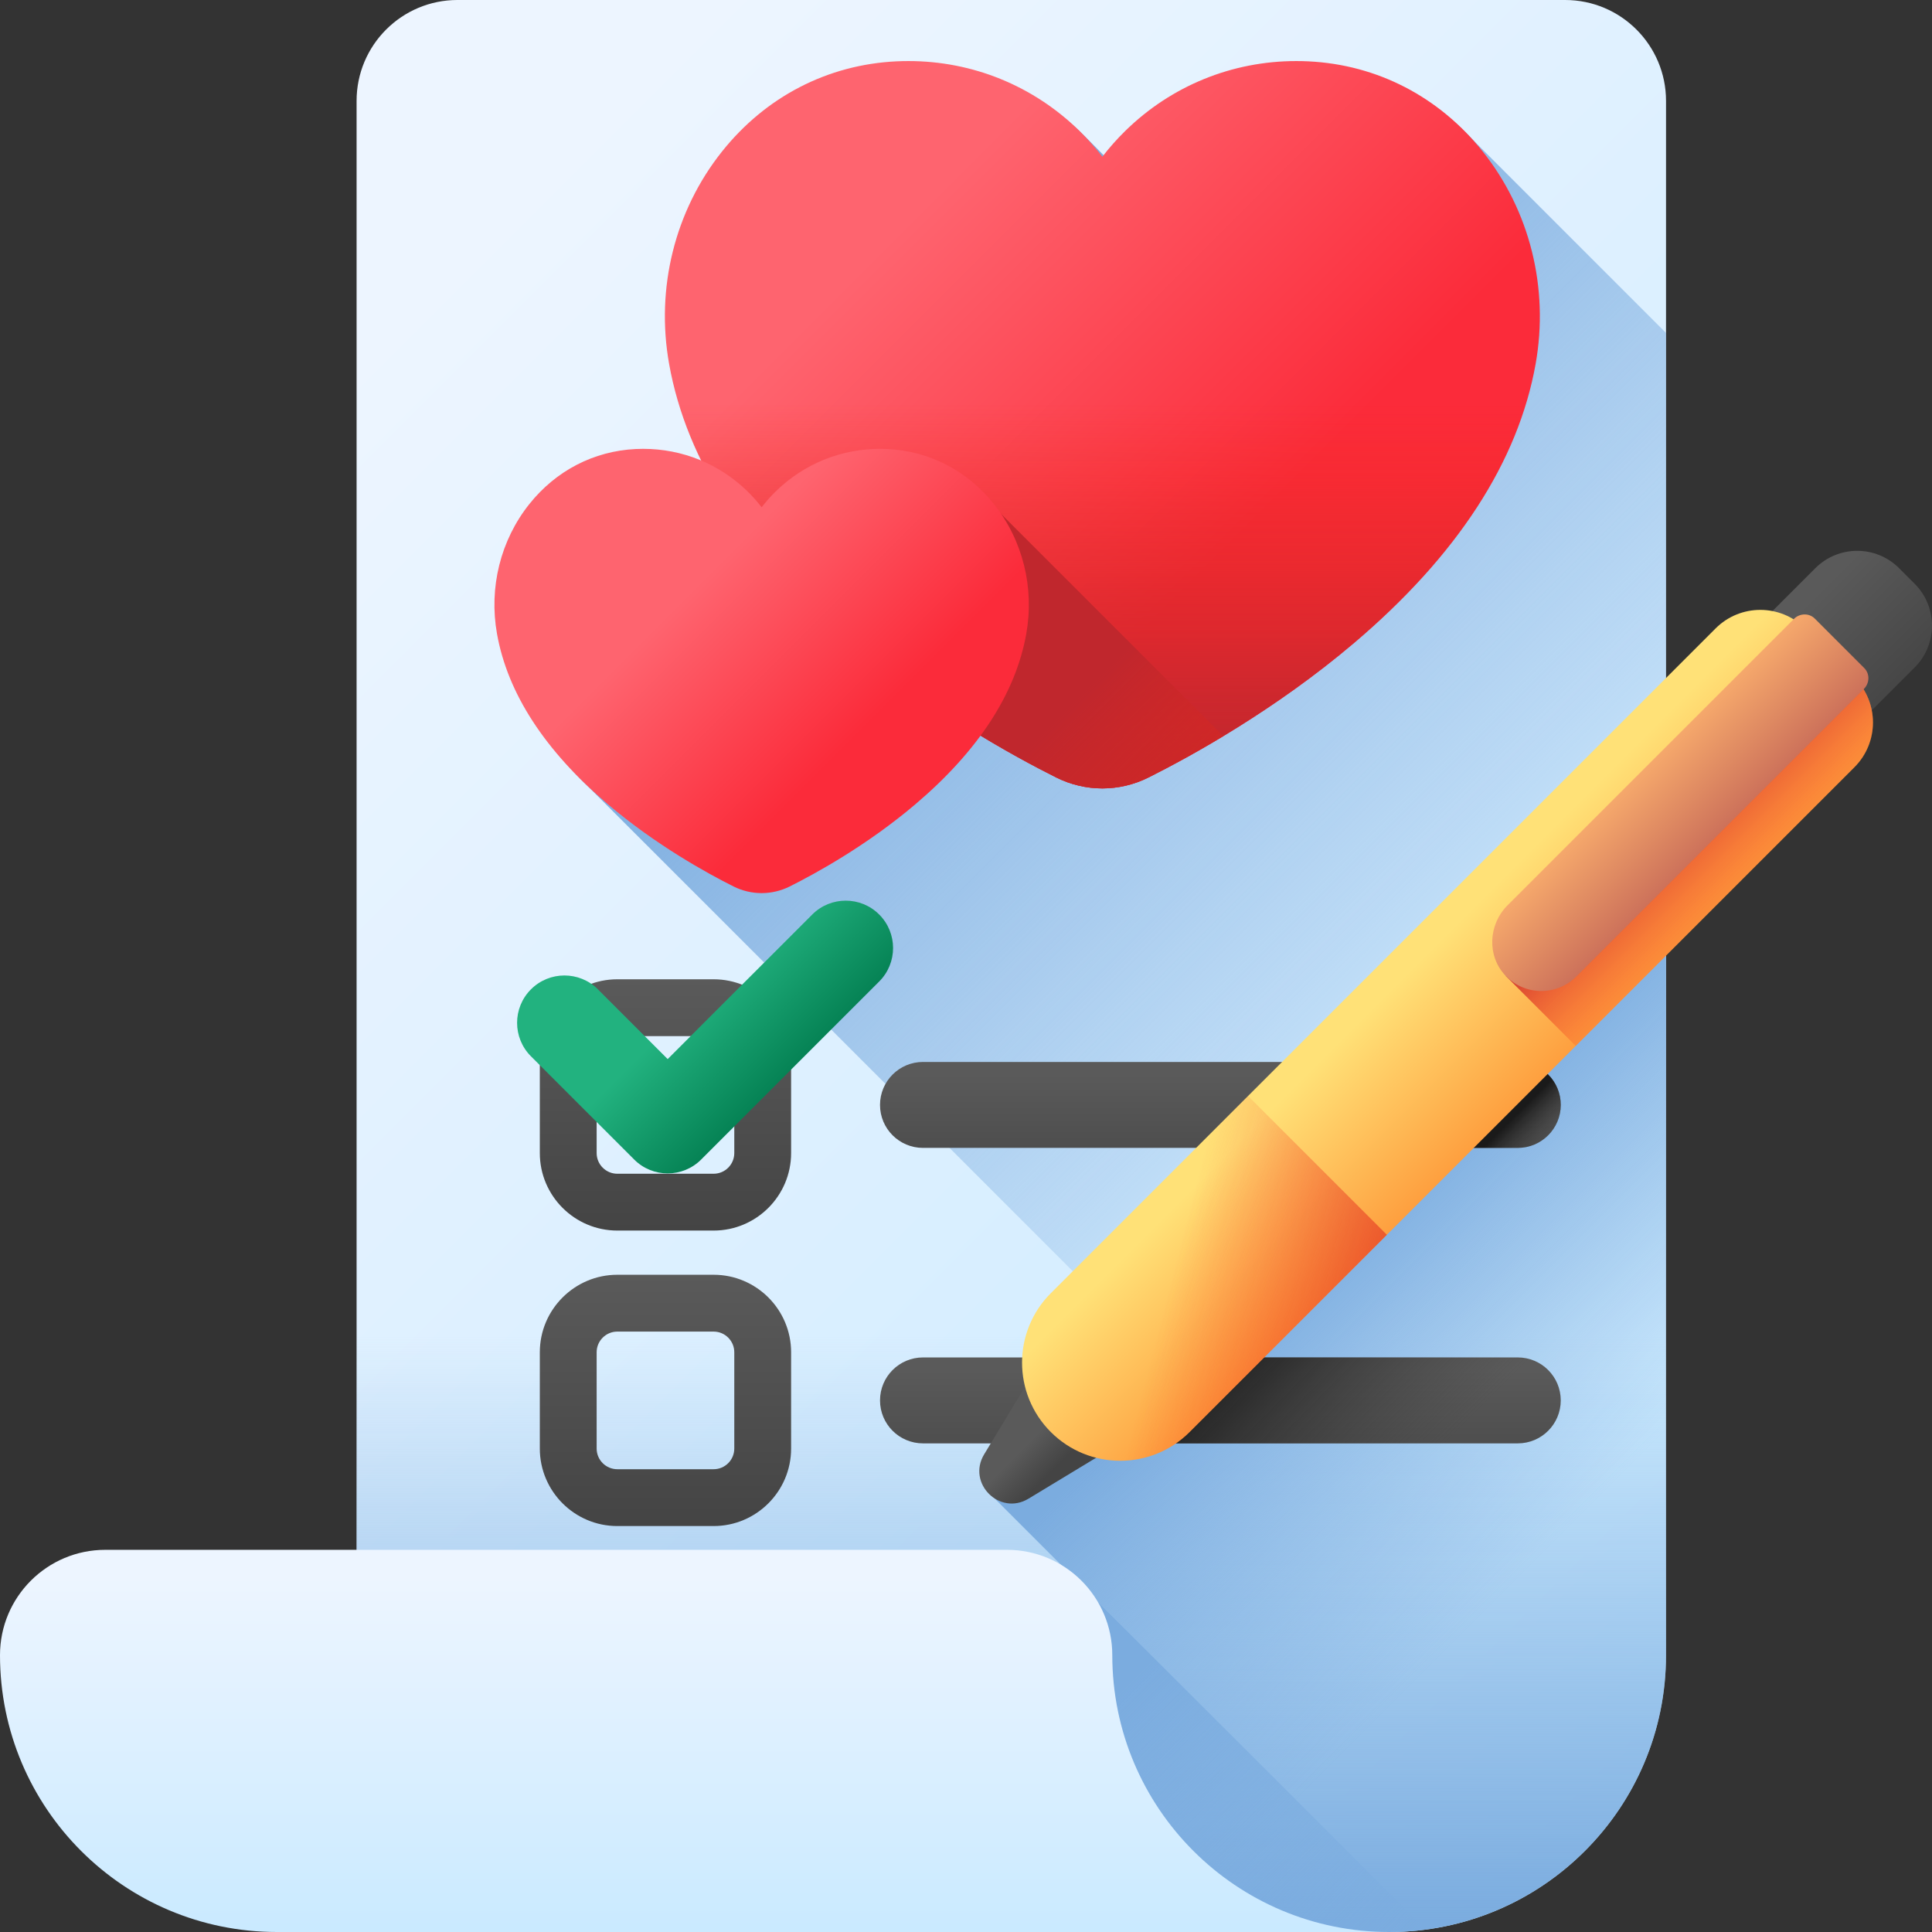 <svg id="Capa_1" enable-background="new 0 0 510 510" height="20" viewBox="0 0 510 510" width="20" xmlns="http://www.w3.org/2000/svg" xmlns:xlink="http://www.w3.org/1999/xlink"><rect x="0" y="0" width="510" height="510" fill="#333333" stroke="none"/><linearGradient id="lg1"><stop offset="0" stop-color="#edf5ff"/><stop offset="1" stop-color="#c7e9ff"/></linearGradient><linearGradient id="SVGID_1_" gradientUnits="userSpaceOnUse" x1="95.914" x2="462.28" xlink:href="#lg1" y1="91.755" y2="458.121"/><linearGradient id="lg2"><stop offset="0" stop-color="#7bacdf" stop-opacity="0"/><stop offset="1" stop-color="#7bacdf"/></linearGradient><linearGradient id="SVGID_2_" gradientUnits="userSpaceOnUse" x1="431.543" x2="253.192" xlink:href="#lg2" y1="281.768" y2="103.418"/><linearGradient id="lg3"><stop offset="0" stop-color="#fe646f"/><stop offset="1" stop-color="#fb2b3a"/></linearGradient><linearGradient id="SVGID_3_" gradientUnits="userSpaceOnUse" x1="250.518" x2="336.032" xlink:href="#lg3" y1="47.599" y2="133.112"/><linearGradient id="SVGID_4_" gradientUnits="userSpaceOnUse" x1="290.998" x2="290.998" y1="106.272" y2="199.691"><stop offset="0" stop-color="#f82814" stop-opacity="0"/><stop offset=".405" stop-color="#da2721" stop-opacity=".405"/><stop offset=".756" stop-color="#c7272a" stop-opacity=".756"/><stop offset="1" stop-color="#c0272d"/></linearGradient><linearGradient id="SVGID_5_" gradientUnits="userSpaceOnUse" x1="347.842" x2="279.954" y1="256.595" y2="188.706"><stop offset="0" stop-color="#f82814" stop-opacity="0"/><stop offset="1" stop-color="#c0272d"/></linearGradient><linearGradient id="SVGID_6_" gradientUnits="userSpaceOnUse" x1="188.527" x2="229.539" xlink:href="#lg3" y1="149.911" y2="190.923"/><linearGradient id="SVGID_7_" gradientUnits="userSpaceOnUse" x1="266.958" x2="266.958" xlink:href="#lg2" y1="352.667" y2="506.737"/><linearGradient id="SVGID_8_" gradientUnits="userSpaceOnUse" x1="431.312" x2="359.638" xlink:href="#lg2" y1="386.022" y2="314.348"/><linearGradient id="SVGID_9_" gradientUnits="userSpaceOnUse" x1="395.007" x2="293.103" xlink:href="#lg2" y1="550.993" y2="449.089"/><linearGradient id="SVGID_10_" gradientUnits="userSpaceOnUse" x1="183.351" x2="183.351" xlink:href="#lg1" y1="416" y2="517.079"/><linearGradient id="lg4"><stop offset="0" stop-color="#5a5a5a"/><stop offset="1" stop-color="#444"/></linearGradient><linearGradient id="SVGID_11_" gradientUnits="userSpaceOnUse" x1="322.151" x2="322.151" xlink:href="#lg4" y1="283.607" y2="319.122"/><linearGradient id="lg5"><stop offset="0" stop-color="#444" stop-opacity="0"/><stop offset="1" stop-color="#1a1a1a"/></linearGradient><linearGradient id="SVGID_12_" gradientUnits="userSpaceOnUse" x1="399.626" x2="390.979" xlink:href="#lg5" y1="312.124" y2="303.476"/><linearGradient id="SVGID_13_" gradientUnits="userSpaceOnUse" x1="175.667" x2="175.667" xlink:href="#lg4" y1="258.506" y2="324.839"/><linearGradient id="SVGID_14_" gradientUnits="userSpaceOnUse" x1="322.151" x2="322.151" xlink:href="#lg4" y1="361.607" y2="397.122"/><linearGradient id="SVGID_15_" gradientUnits="userSpaceOnUse" x1="366.626" x2="324.461" xlink:href="#lg5" y1="396.124" y2="353.959"/><linearGradient id="SVGID_16_" gradientUnits="userSpaceOnUse" x1="175.667" x2="175.667" xlink:href="#lg4" y1="336.506" y2="402.839"/><linearGradient id="SVGID_17_" gradientUnits="userSpaceOnUse" x1="186.75" x2="212.1" y1="260.75" y2="286.1"><stop offset="0" stop-color="#22b27f"/><stop offset="1" stop-color="#017b4e"/></linearGradient><linearGradient id="SVGID_18_" gradientTransform="matrix(.707 .707 -.707 .707 302.11 -263.809)" gradientUnits="userSpaceOnUse" x1="422.764" x2="459.027" xlink:href="#lg4" y1="178.613" y2="178.613"/><linearGradient id="SVGID_19_" gradientTransform="matrix(.707 .707 -.707 .707 302.11 -263.809)" gradientUnits="userSpaceOnUse" x1="434.271" x2="443.922" xlink:href="#lg4" y1="472.675" y2="472.675"/><linearGradient id="SVGID_20_" gradientTransform="matrix(.707 .707 -.707 .707 302.11 -263.809)" gradientUnits="userSpaceOnUse" x1="417.357" x2="468.042" y1="325.927" y2="325.927"><stop offset="0" stop-color="#ffe177"/><stop offset="1" stop-color="#fe9738"/></linearGradient><linearGradient id="lg6"><stop offset="0" stop-color="#f82814" stop-opacity="0"/><stop offset=".248" stop-color="#f02817" stop-opacity=".248"/><stop offset=".625" stop-color="#db2721" stop-opacity=".625"/><stop offset="1" stop-color="#c0272d"/></linearGradient><linearGradient id="SVGID_21_" gradientUnits="userSpaceOnUse" x1="462.491" x2="437.358" xlink:href="#lg6" y1="237.259" y2="212.126"/><linearGradient id="SVGID_22_" gradientTransform="matrix(.707 .707 -.707 .707 302.11 -263.809)" gradientUnits="userSpaceOnUse" x1="422.923" x2="451.162" y1="239.079" y2="239.079"><stop offset="0" stop-color="#f6a96c"/><stop offset="1" stop-color="#ca6e59"/></linearGradient><linearGradient id="SVGID_23_" gradientTransform="matrix(.707 .707 -.707 .707 302.11 -263.809)" gradientUnits="userSpaceOnUse" x1="429.994" x2="507.199" xlink:href="#lg6" y1="419.75" y2="374.07"/><g><path d="m413.156 0c14.709 0 26.634 11.924 26.634 26.634v410.276c0 20.19-8.18 38.46-21.41 51.68-13.22 13.23-31.5 21.41-51.68 21.41h-272.57v-483.366c0-14.71 11.924-26.634 26.634-26.634z" fill="url(#SVGID_1_)"/><path d="m389.326 37.431c-11.271-12.273-26.335-19.426-42.914-20.234-1.066-.052-2.146-.078-3.21-.078-16.987 0-33.023 6.546-45.153 18.432-2.073 2.031-3.987 4.184-5.746 6.434-.718-.775-5.477-5.571-6.357-6.434-12.131-11.886-28.166-18.432-45.152-18.432-1.063 0-2.144.026-3.21.078-18.13.884-34.462 9.334-45.987 23.795-12.445 15.614-17.537 36.051-13.97 56.071 1.537 8.624 4.369 17.135 8.468 25.509-4.788-2.02-9.974-3.088-15.317-3.088-.649 0-1.309.016-1.96.048-11.074.54-21.049 5.702-28.089 14.534-7.601 9.537-10.711 22.02-8.533 34.248 2.491 13.981 10.543 27.477 23.939 40.195l270.38 270.381c8.355-11.878 13.275-26.347 13.275-41.98v-349.015z" fill="url(#SVGID_2_)"/><g><path d="m290.998 208.121c-4.192 0-8.391-.993-12.142-2.87-11.338-5.674-33.478-17.841-54.364-35.577-27.169-23.073-43.274-47.839-47.865-73.611-3.566-20.02 1.526-40.457 13.97-56.071 11.526-14.461 27.857-22.911 45.987-23.795 1.066-.052 2.146-.078 3.21-.078 16.986 0 33.021 6.546 45.152 18.432 2.191 2.147 4.211 4.425 6.051 6.817 1.841-2.391 3.861-4.67 6.052-6.817 12.13-11.886 28.166-18.432 45.153-18.432 1.063 0 2.144.026 3.21.078 18.13.884 34.462 9.334 45.988 23.796 12.445 15.614 17.536 36.051 13.969 56.071-4.591 25.771-20.695 50.537-47.864 73.61-20.885 17.736-43.025 29.903-54.364 35.577-3.752 1.878-7.951 2.87-12.143 2.87z" fill="url(#SVGID_3_)"/><path d="m176.357 94.272c.091.597.164 1.195.271 1.792 4.591 25.771 20.696 50.537 47.865 73.611 20.885 17.737 43.026 29.904 54.364 35.577 3.752 1.877 7.951 2.87 12.142 2.87s8.391-.992 12.142-2.87c11.339-5.674 33.479-17.841 54.364-35.577 27.169-23.073 43.273-47.84 47.864-73.61.106-.597.18-1.195.271-1.792h-229.283z" fill="url(#SVGID_4_)"/><path d="m224.492 169.674c20.885 17.737 43.026 29.904 54.364 35.577 3.752 1.877 7.951 2.87 12.142 2.87s8.391-.992 12.142-2.87c4.901-2.453 11.823-6.121 19.787-10.925l-62.327-62.327c-6.895-7.563-16.137-11.971-26.312-12.467-.651-.032-1.311-.048-1.96-.048-10.375 0-20.17 3.998-27.579 11.258-1.268 1.243-2.436 2.563-3.512 3.941-.392-.419-3.35-3.421-3.881-3.94-3.424-3.355-7.362-6.003-11.626-7.893 8.191 16.194 21.148 31.865 38.762 46.824z" fill="url(#SVGID_5_)"/><path d="m201.053 235.757c-2.56 0-5.125-.606-7.416-1.753-6.925-3.466-20.448-10.897-33.205-21.73-16.595-14.093-26.431-29.22-29.236-44.961-2.178-12.228.932-24.711 8.533-34.248 7.04-8.832 17.015-13.994 28.089-14.534.651-.032 1.311-.048 1.96-.048 10.375 0 20.169 3.998 27.578 11.258 1.338 1.311 2.572 2.703 3.696 4.163 1.124-1.461 2.358-2.852 3.697-4.164 7.409-7.26 17.203-11.258 27.579-11.258.65 0 1.309.016 1.96.048 11.074.54 21.049 5.701 28.089 14.534 7.601 9.537 10.711 22.02 8.532 34.247-2.804 15.74-12.64 30.868-29.235 44.961-12.756 10.833-26.279 18.265-33.205 21.73-2.291 1.149-4.856 1.755-7.416 1.755z" fill="url(#SVGID_6_)"/></g><path d="m439.79 436.91v-126.91h-345.665v200h272.575c20.18 0 38.46-8.18 51.68-21.41 13.23-13.22 21.41-31.49 21.41-51.68z" fill="url(#SVGID_7_)"/><path d="m261.5 394.5 114.846 114.846c16.322-2.154 30.957-9.672 42.034-20.757 13.23-13.22 21.41-31.49 21.41-51.68v-220.7z" fill="url(#SVGID_8_)"/><path d="m288.75 421.75v16.077c0 39.86 32.313 72.173 72.173 72.173h5.779c3.272 0 6.487-.237 9.645-.653z" fill="url(#SVGID_9_)"/><path d="m293.615 436.914c0 40.364 32.722 73.086 73.086 73.086h-293.615c-40.364 0-73.086-32.722-73.086-73.086 0-15.353 12.446-27.799 27.799-27.799h238.018c15.352 0 27.798 12.446 27.798 27.799z" fill="url(#SVGID_10_)"/><g><g><path d="m412 291.672c0 6.264-5.078 11.342-11.342 11.342h-157.014c-6.264 0-11.342-5.078-11.342-11.342 0-6.264 5.078-11.342 11.342-11.342h157.014c6.264 0 11.342 5.078 11.342 11.342z" fill="url(#SVGID_11_)"/></g><path d="m400.66 280.33h-24.99l-22.68 22.68h47.67c6.26 0 11.34-5.07 11.34-11.34 0-6.26-5.08-11.34-11.34-11.34z" fill="url(#SVGID_12_)"/><path d="m188.376 324.839h-25.419c-11.28 0-20.457-9.177-20.457-20.457v-25.419c0-11.28 9.177-20.457 20.457-20.457h25.419c11.28 0 20.457 9.177 20.457 20.457v25.419c0 11.28-9.176 20.457-20.457 20.457zm-25.419-51.333c-3.009 0-5.457 2.448-5.457 5.457v25.419c0 3.009 2.448 5.457 5.457 5.457h25.419c3.009 0 5.457-2.448 5.457-5.457v-25.419c0-3.009-2.448-5.457-5.457-5.457z" fill="url(#SVGID_13_)"/></g><g><g><path d="m412 369.672c0 6.264-5.078 11.342-11.342 11.342h-157.014c-6.264 0-11.342-5.078-11.342-11.342 0-6.264 5.078-11.342 11.342-11.342h157.014c6.264 0 11.342 5.078 11.342 11.342z" fill="url(#SVGID_14_)"/></g><path d="m400.66 358.33h-102.99l-22.68 22.68h125.67c6.26 0 11.34-5.07 11.34-11.34 0-6.26-5.08-11.34-11.34-11.34z" fill="url(#SVGID_15_)"/><path d="m188.376 402.839h-25.419c-11.28 0-20.457-9.177-20.457-20.457v-25.419c0-11.28 9.177-20.457 20.457-20.457h25.419c11.28 0 20.457 9.177 20.457 20.457v25.419c0 11.28-9.176 20.457-20.457 20.457zm-25.419-51.333c-3.009 0-5.457 2.448-5.457 5.457v25.419c0 3.009 2.448 5.457 5.457 5.457h25.419c3.009 0 5.457-2.448 5.457-5.457v-25.419c0-3.009-2.448-5.457-5.457-5.457z" fill="url(#SVGID_16_)"/></g><path d="m176.25 309.75c-3.199 0-6.398-1.221-8.839-3.661l-27.25-27.25c-4.881-4.882-4.881-12.796 0-17.678 4.882-4.881 12.796-4.881 17.678 0l18.411 18.411 38.161-38.161c4.882-4.881 12.796-4.881 17.678 0 4.881 4.882 4.881 12.796 0 17.678l-47 47c-2.441 2.44-5.64 3.661-8.839 3.661z" fill="url(#SVGID_17_)"/><g><path d="m478.471 203.152-26.218-26.218 26.951-26.951c6.104-6.104 15.999-6.104 22.103 0l4.115 4.115c6.104 6.104 6.104 15.999 0 22.103z" fill="url(#SVGID_18_)"/><path d="m259.796 383.899 19.721-32.576 24.567 24.567-32.576 19.721c-7.626 4.615-16.329-4.087-11.712-11.712z" fill="url(#SVGID_19_)"/><path d="m277.387 378.019c-10.119-10.119-10.119-26.526 0-36.645l175.488-175.488c6.522-6.522 17.097-6.522 23.619 0l13.026 13.026c6.522 6.522 6.522 17.097 0 23.619l-175.488 175.488c-10.119 10.119-26.526 10.119-36.645 0z" fill="url(#SVGID_20_)"/><path d="m482.834 172.226-85.375 85.375 18.496 18.495 73.566-73.566c6.522-6.522 6.522-17.097 0-23.619z" fill="url(#SVGID_21_)"/><path d="m492.098 176.333-13.026-13.026c-.009-.009-.019-.019-.028-.028-1.507-1.499-3.975-1.415-5.477.088l-75.63 75.63c-5.085 5.085-5.469 13.426-.478 18.604 5.085 5.275 13.485 5.333 18.644.174l75.936-75.936c1.503-1.503 1.587-3.971.088-5.477-.01-.01-.019-.019-.029-.029z" fill="url(#SVGID_22_)"/><path d="m329.454 289.306-52.067 52.067c-10.119 10.119-10.119 26.526 0 36.645s26.526 10.119 36.645 0l52.067-52.067z" fill="url(#SVGID_23_)"/></g></g></svg>